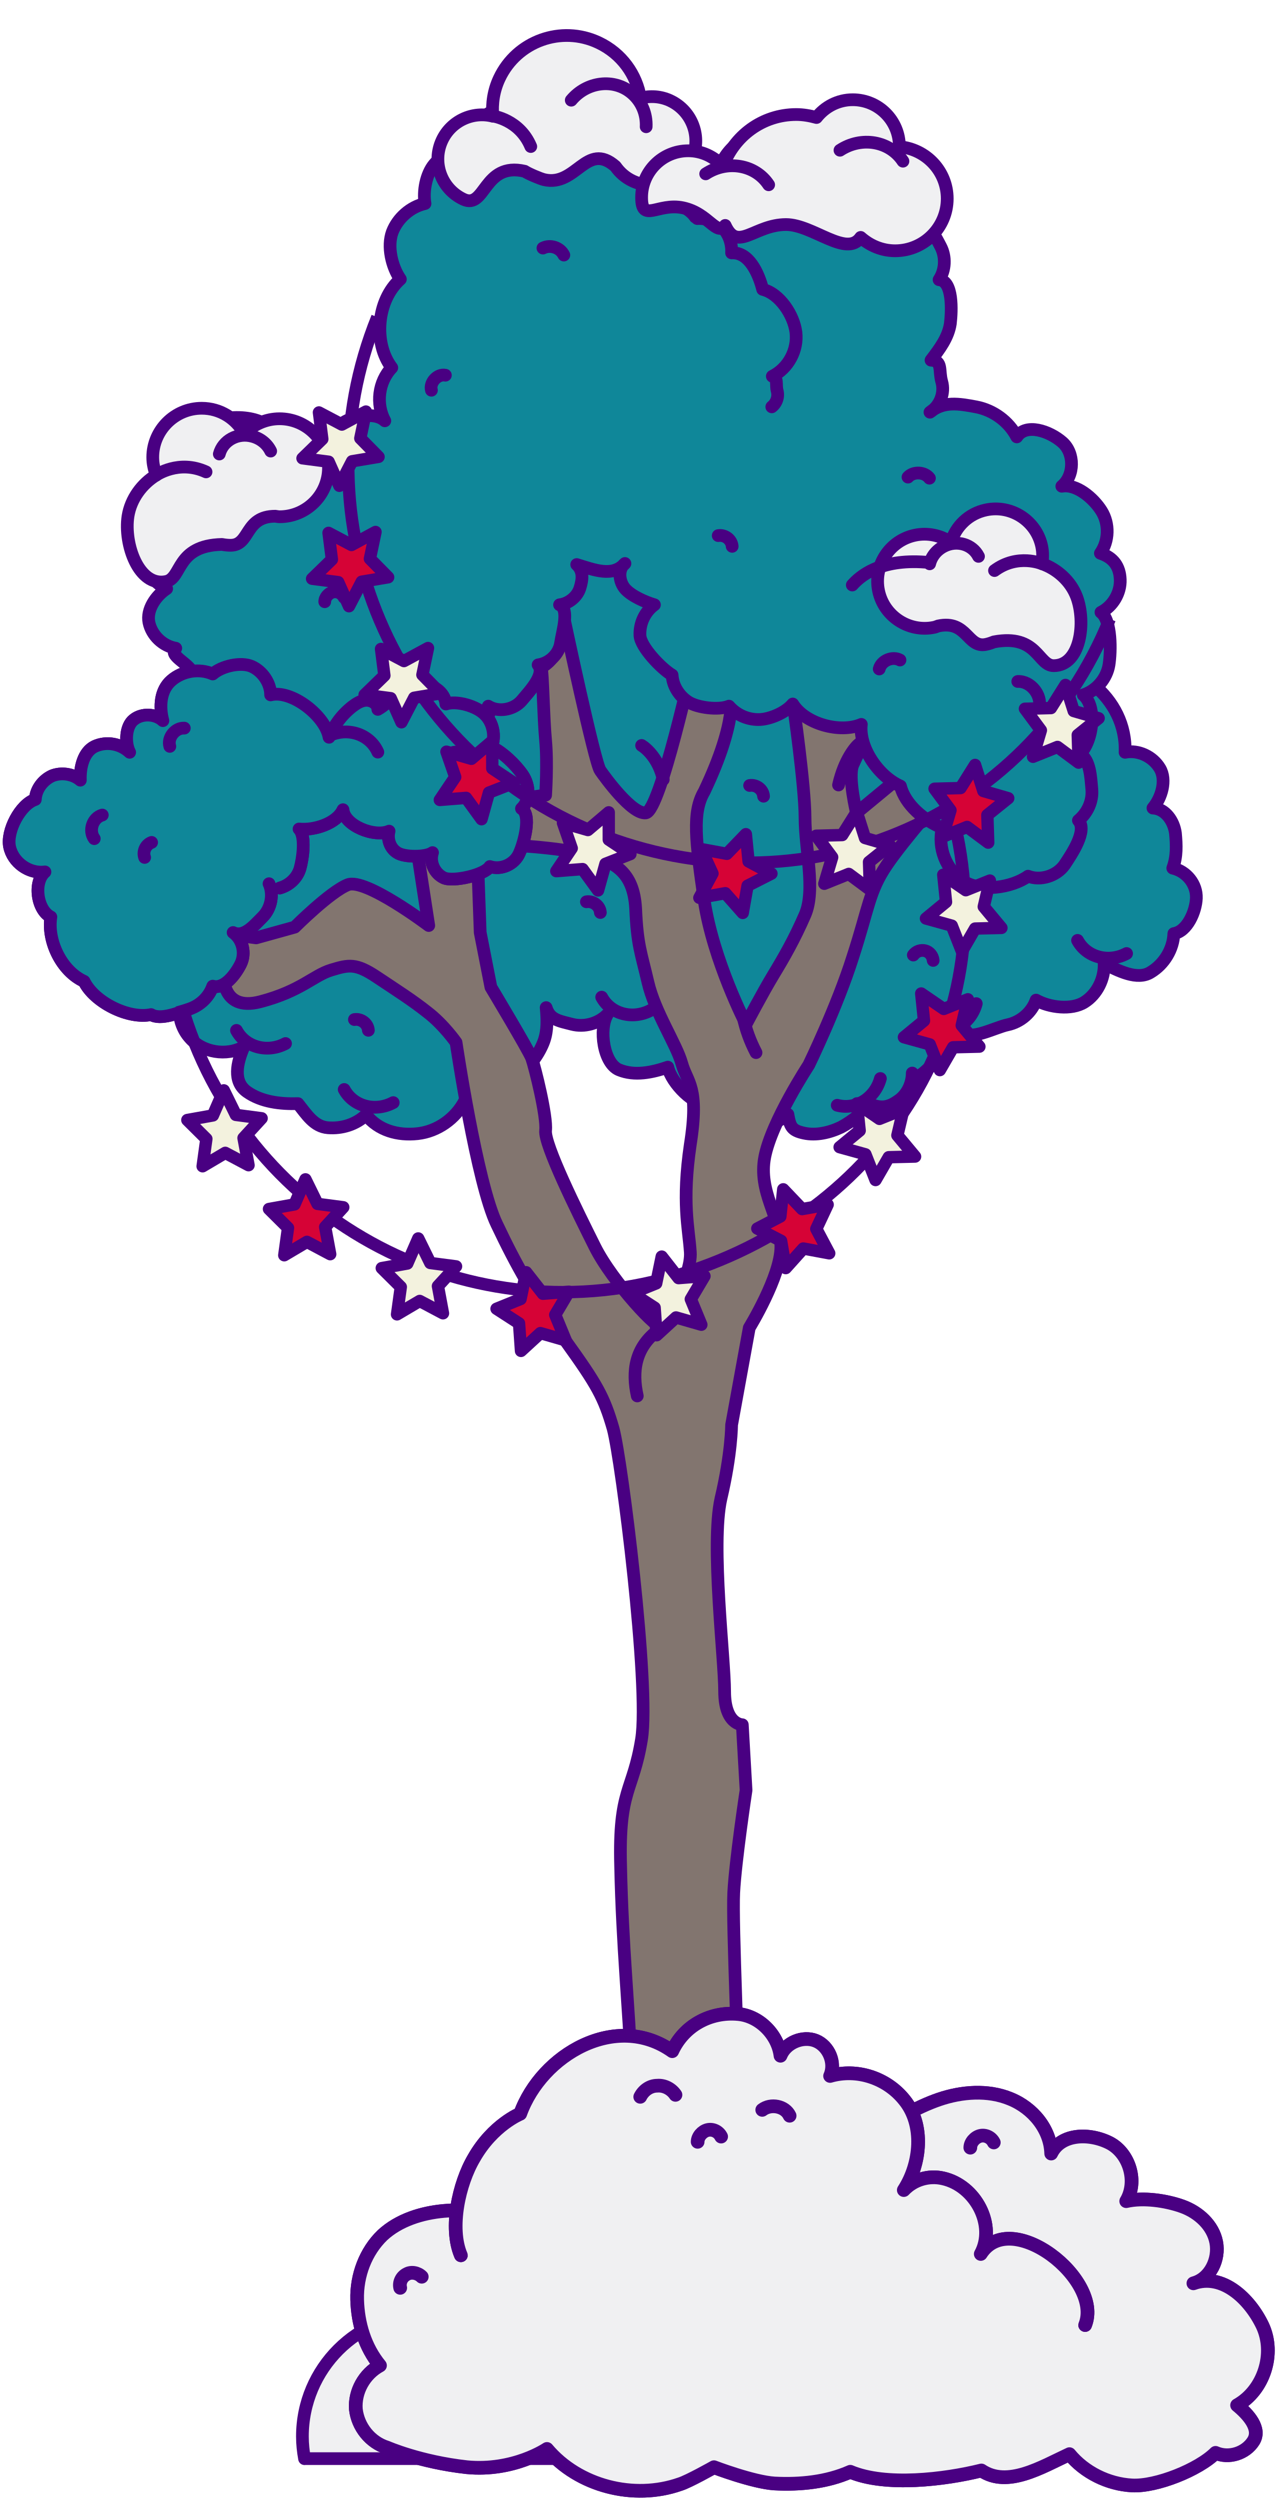 <?xml version="1.0" encoding="UTF-8"?> <svg xmlns="http://www.w3.org/2000/svg" width="140" height="274" viewBox="0 0 140 274" fill="none"> <path d="M20.562 107.674C19.269 109.438 19.328 112.084 20.797 113.73C22.207 115.376 24.852 115.787 26.732 114.729C25.968 116.493 25.498 118.55 27.085 119.668C28.671 120.785 30.728 121.02 32.667 120.961C33.608 122.137 34.43 123.489 35.958 123.606C37.486 123.724 39.014 123.254 40.131 122.196C41.482 123.9 43.598 124.488 45.772 124.253C47.947 124.018 49.944 122.607 50.944 120.667C52.119 122.078 52.589 122.666 54.293 121.902C55.939 121.137 56.996 119.197 56.703 117.375C57.937 117.433 59.23 115.258 59.641 114.082C60.052 112.907 59.993 111.672 59.876 110.438C60.287 111.79 61.345 111.907 62.697 112.26C64.048 112.613 65.576 112.201 66.575 111.202C65.635 112.789 66.164 116.552 67.868 117.257C69.572 117.963 71.512 117.551 73.216 116.963C73.627 118.727 76.095 121.255 77.858 121.137C78.563 122.431 80.914 123.077 82.325 123.313C83.735 123.548 85.322 123.077 86.379 122.137C86.614 123.489 86.791 123.9 88.142 124.194C89.494 124.488 90.963 124.136 92.197 123.548C93.431 122.901 94.489 121.96 95.547 121.078C96.663 121.49 97.427 121.372 98.426 120.667C99.425 120.02 100.013 118.786 100.013 117.61C100.601 118.786 101.893 116.728 103.01 116.081C104.127 115.435 104.773 114.259 105.361 113.083C106.36 114.141 109.063 112.613 110.473 112.319C111.884 112.025 113.118 110.967 113.588 109.614C115.057 110.438 117.466 110.731 118.877 109.85C120.287 108.968 121.11 107.263 121.051 105.617C122.579 106.381 124.695 107.498 126.164 106.557C127.633 105.676 128.632 104.029 128.691 102.324C130.16 102.089 131.1 99.914 131.159 98.444C131.218 96.916 130.101 95.505 128.573 95.152C129.043 93.859 128.984 92.624 128.867 91.331C128.691 89.979 127.75 88.626 126.399 88.568C127.339 87.451 127.927 85.511 127.163 84.217C126.399 82.924 124.812 82.16 123.343 82.454C123.461 79.514 122.109 76.868 119.817 74.987C117.525 73.047 114.352 72.283 111.472 72.93C111.002 70.049 107.946 65.934 105.537 64.229C103.128 62.583 100.013 61.936 97.133 62.583C95.841 59.878 92.491 57.644 89.847 56.174C87.202 54.705 83.676 54.587 81.325 56.468C77.271 54.705 71.747 53.94 67.339 53.294C66.281 53.117 65.224 53 64.107 53.176C63.049 53.352 61.992 53.882 61.404 54.822C54.881 53.999 47.476 58.408 44.303 64.111C43.774 65.052 43.304 66.11 43.363 67.168C43.363 68.226 44.009 69.402 45.008 69.755C42.599 68.755 38.191 68.638 35.841 69.814C33.49 70.99 31.668 73.224 30.963 75.751C29.024 75.751 25.439 77.809 24.146 79.279C22.854 80.69 22.148 82.689 22.266 84.629C20.738 84.688 20.562 87.392 20.209 88.862C19.856 90.331 20.62 91.977 21.972 92.683C20.679 93.094 19.856 94.094 19.856 95.446C19.856 96.798 20.855 98.092 22.148 98.444C20.973 98.856 19.621 100.384 19.151 101.56C18.74 102.736 18.857 104.029 19.445 105.088C20.15 105.676 20.15 106.851 20.562 107.674Z" fill="#0F8799" stroke="#490082" stroke-width="1.393" stroke-linecap="round" stroke-linejoin="round"></path> <path d="M43.11 120.85C41.139 121.903 38.736 121.27 37.735 119.41" stroke="#490082" stroke-width="1.393" stroke-linecap="round" stroke-linejoin="round"></path> <path d="M31.302 114.374C29.33 115.428 26.927 114.795 25.927 112.934" stroke="#490082" stroke-width="1.393" stroke-linecap="round" stroke-linejoin="round"></path> <path d="M71.339 110.73C69.368 111.783 66.965 111.15 65.964 109.29" stroke="#490082" stroke-width="1.393" stroke-linecap="round" stroke-linejoin="round"></path> <path d="M123.509 104.509C121.538 105.562 119.135 104.929 118.134 103.069" stroke="#490082" stroke-width="1.393" stroke-linecap="round" stroke-linejoin="round"></path> <path d="M107.032 110.001C106.448 112.159 104.341 113.478 102.301 112.934" stroke="#490082" stroke-width="1.393" stroke-linecap="round" stroke-linejoin="round"></path> <path d="M96.52 118.208C95.936 120.367 93.829 121.685 91.788 121.141" stroke="#490082" stroke-width="1.393" stroke-linecap="round" stroke-linejoin="round"></path> <path d="M24.496 106.496C24.496 106.496 24.084 110.964 28.551 109.789C33.017 108.613 34.368 106.908 36.308 106.32C38.247 105.732 39.011 105.556 41.303 107.084C43.595 108.613 45.181 109.612 46.886 110.964C48.648 112.317 50 114.257 50 114.257C50 114.257 52.292 129.718 54.466 134.186C56.582 138.655 58.521 142.123 61.988 146.944C65.456 151.765 66.219 153.117 67.219 156.585C68.159 160.054 71.273 184.805 70.333 190.625C69.393 196.445 67.806 196.033 68.041 204.558C68.218 213.082 68.981 220.608 69.216 226.604C69.393 232.601 69.804 235.481 69.04 238.774C68.276 242.066 67.512 250.355 67.512 252.883C67.512 255.411 67.101 261.761 67.101 261.761C67.101 261.761 69.04 263.465 73.271 263.348C78.795 263.23 82.321 262.642 82.321 262.642C82.321 262.642 81.616 253.412 81.792 246.475C81.969 239.538 81.028 239.538 81.028 232.954C81.028 226.369 80.264 210.907 80.441 207.439C80.617 203.97 81.792 196.21 81.792 196.21L81.381 189.037C81.381 189.037 79.442 189.037 79.442 185.392C79.442 181.748 77.914 169.343 79.03 164.287C80.206 159.29 80.206 156.174 80.206 156.174L82.145 145.533C82.145 145.533 85.612 139.889 85.612 136.656C85.612 133.422 83.085 130.659 83.849 126.779C84.613 122.899 88.668 116.726 88.668 116.726C88.668 116.726 91.783 110.318 93.487 104.909C95.25 99.5 95.25 97.737 97.189 94.856C99.128 91.975 103.771 86.743 103.771 86.743L101.655 82.686L93.898 89.095C93.898 89.095 92.958 85.214 93.487 83.862C94.074 82.51 96.778 77.278 96.19 77.454C95.602 77.631 86.964 77.16 86.964 77.16C86.964 77.16 88.257 86.155 88.257 89.624C88.257 93.092 89.432 97.56 88.257 100.265C87.081 102.969 85.965 104.909 84.789 106.849C83.614 108.789 81.792 112.258 81.792 112.258C81.792 112.258 78.208 105.321 77.209 98.736C76.268 92.152 75.857 89.036 77.209 86.743C80.97 78.849 80.088 75.926 80.088 75.926L76.033 73.809V72.255C76.033 72.255 72.39 88.859 70.803 89.095C69.275 89.271 66.337 85.214 65.808 84.45C65.22 83.686 61.894 68.052 61.894 68.052C61.894 68.052 61.894 71.741 59.336 73.157C59.512 73.745 59.579 78.63 59.814 81.158C60.049 83.686 59.814 87.154 59.814 87.154L53.996 87.919L54.407 92.563C54.407 92.563 60.402 92.74 63.869 93.563C67.336 94.327 69.452 95.503 69.687 99.559C69.863 103.616 70.274 104.38 71.038 107.672C71.802 110.964 74.153 114.433 74.74 116.549C75.328 118.666 76.68 119.077 75.681 125.427C74.74 131.835 75.504 134.539 75.681 137.244C75.857 139.948 72.801 144.592 72.566 145.357C72.39 146.121 67.16 140.536 65.22 136.656C63.281 132.775 59.638 125.427 59.814 123.898C59.99 122.37 58.639 116.961 58.286 115.962C57.875 114.962 53.82 108.201 53.82 108.201L52.645 102.205L52.233 90.799L45.064 88.859L47.003 101.44C47.003 101.44 40.069 96.208 38.129 96.972C36.19 97.737 32.312 101.617 32.312 101.617L28.081 102.793L23.614 102.205L24.496 106.496Z" fill="#82756F" stroke="#490082" stroke-width="1.393" stroke-linecap="round" stroke-linejoin="round"></path> <path d="M94.202 81.517C93.842 81.785 92.575 83.201 91.93 86.037" stroke="#490082" stroke-width="1.393" stroke-linecap="round" stroke-linejoin="round"></path> <path d="M70.341 81.704C70.834 82.003 72.21 83.146 72.714 85.441" stroke="#490082" stroke-width="1.393" stroke-linecap="round" stroke-linejoin="round"></path> <path d="M30.669 97.328C31.727 97.034 32.608 96.211 32.902 95.153C33.196 94.094 33.548 91.625 32.784 90.861C34.43 91.037 36.898 90.273 37.603 88.745C37.78 90.508 41.071 91.802 42.657 91.096C42.422 91.978 42.775 92.978 43.539 93.448C44.303 93.977 46.712 93.977 47.417 93.448C47.065 94.506 47.652 95.741 48.651 96.211C49.65 96.681 53.118 95.917 53.705 94.976C54.939 95.388 56.408 94.741 56.937 93.507C57.466 92.331 58.289 89.274 57.172 88.627C58.172 87.686 58.054 86.04 57.29 84.923C56.526 83.806 55.116 82.454 53.882 81.866C54.352 80.69 54.058 79.221 53.176 78.339C52.295 77.398 50.062 76.751 48.886 77.163C48.769 75.811 47.358 74.929 46.007 74.929C44.655 74.929 42.598 77.104 41.423 77.751C41.423 77.163 40.777 76.751 40.189 76.751C39.601 76.751 39.072 77.104 38.602 77.457C37.427 78.398 36.663 79.456 36.075 80.808C35.664 78.456 31.962 75.576 29.67 76.163C29.67 74.87 28.788 73.577 27.613 73.048C26.438 72.519 24.322 72.989 23.323 73.871C21.854 73.224 20.032 73.518 18.798 74.576C17.564 75.635 17.446 77.457 17.858 78.986C17.035 78.221 15.566 78.162 14.684 78.868C13.744 79.573 13.685 81.455 14.214 82.454C13.215 81.513 11.687 81.219 10.395 81.807C9.16 82.395 8.749 84.1 8.808 85.511C7.985 84.806 6.692 84.629 5.693 85.041C4.694 85.511 3.93 86.511 3.871 87.628C2.226 88.157 0.698 91.096 1.051 92.801C1.403 94.506 3.166 95.799 4.929 95.564C3.636 96.681 4.048 99.738 5.576 100.503C5.164 103.148 6.751 106.44 9.219 107.557C10.336 109.85 14.097 111.731 16.565 111.202C17.623 111.849 19.68 110.967 20.855 110.556C21.971 110.144 22.912 109.262 23.323 108.086C24.557 108.439 25.791 106.852 26.379 105.676C26.967 104.5 26.614 102.972 25.556 102.208C26.732 102.795 27.848 101.443 28.788 100.503C29.729 99.562 30.022 98.033 29.494 96.858" stroke="#490082" stroke-width="1.393" stroke-linecap="round" stroke-linejoin="round"></path> <path d="M72.275 145.71C69.572 147.65 69.278 150.354 69.866 153" stroke="#490082" stroke-width="1.393" stroke-linecap="round" stroke-linejoin="round"></path> <path d="M81.474 111.488C81.768 112.841 82.238 114.136 82.885 115.371" stroke="#490082" stroke-width="1.393" stroke-linecap="round" stroke-linejoin="round"></path> <path d="M52.822 23.196C53.469 22.489 54.703 22.312 55.526 22.783" stroke="#490082" stroke-width="1.393" stroke-linecap="round" stroke-linejoin="round"></path> <path d="M36.017 55.235C36.781 54.587 38.073 54.881 38.544 55.765" stroke="#490082" stroke-width="1.393" stroke-linecap="round" stroke-linejoin="round"></path> <path d="M28.201 53.882C27.848 53.352 27.202 52.998 26.555 53.057C25.909 53.116 25.321 53.469 25.027 54.058" stroke="#490082" stroke-width="1.393" stroke-linecap="round" stroke-linejoin="round"></path> <path d="M86.674 26.486C86.968 26.191 87.439 26.073 87.791 26.25C88.144 26.427 88.438 26.839 88.438 27.251" stroke="#490082" stroke-width="1.393" stroke-linecap="round" stroke-linejoin="round"></path> <path d="M100.13 104.676C100.424 104.264 100.953 104.087 101.423 104.205C101.893 104.323 102.246 104.735 102.305 105.265" stroke="#490082" stroke-width="1.393" stroke-linecap="round" stroke-linejoin="round"></path> <path d="M52.002 79.984C51.649 81.336 50.415 82.395 49.063 82.571C47.712 82.747 46.713 84.041 46.008 82.806C44.832 83.453 43.363 83.57 42.07 83.159C40.777 82.747 39.484 82.453 38.956 81.219C37.78 82.218 36.017 82.454 34.607 81.924C33.197 81.395 32.433 80.513 32.139 78.985C30.728 79.749 28.965 79.808 27.496 79.161C26.027 78.514 24.323 76.868 23.912 75.281C22.795 75.399 21.561 74.693 21.091 73.694C20.621 72.636 18.446 71.871 19.269 71.048C17.859 70.813 16.625 69.637 16.331 68.226C16.037 66.815 17.095 65.287 18.27 64.523C16.86 63.935 15.919 62.465 15.978 60.936C16.096 59.408 16.566 56.997 18.035 56.645C17.271 55.645 17.095 54.293 17.506 53.117C17.918 51.941 19.034 50.648 20.209 50.413C19.916 49.414 20.68 48.179 21.385 47.356C23.03 45.533 27.614 45.181 29.436 46.768C31.316 46.298 34.901 47.297 36.076 48.826C36.194 47.591 37.075 46.474 38.25 46.004C39.426 45.533 41.248 45.239 42.188 46.121C41.189 44.299 41.483 41.83 42.952 40.301C40.895 37.597 41.306 32.894 43.892 30.601C42.952 29.249 42.423 27.015 43.01 25.427C43.598 23.899 45.008 22.664 46.595 22.311C46.36 20.959 46.713 19.078 47.594 18.02C48.476 16.962 49.827 16.315 51.238 16.256C51.649 14.257 52.883 12.258 54.881 11.906C56.879 11.553 59.053 12.493 60.111 14.198C60.816 13.316 61.816 13.258 62.932 13.552C64.049 13.846 64.93 14.904 65.048 16.021C66.399 15.727 68.574 16.844 69.573 17.843C70.572 18.784 70.983 20.312 70.689 21.665C72.217 21.312 75.39 22.488 76.213 23.781C75.567 22.782 75.802 20.43 76.389 19.372C76.977 18.314 78.094 17.608 79.269 17.549C80.503 15.257 83.618 13.728 86.203 14.14C87.555 13.023 90.493 12.787 92.197 13.199C93.902 13.611 95.43 14.786 96.194 16.374C98.074 15.786 100.013 17.373 101.13 19.019C102.188 20.724 101.953 23.076 100.66 24.545C101.953 24.604 102.54 25.898 103.128 27.015C103.715 28.132 103.657 29.601 102.952 30.66C104.479 30.777 104.362 34.011 104.186 35.48C103.951 37.009 103.01 38.243 102.07 39.478C103.363 39.537 102.893 40.595 103.245 41.83C103.598 43.064 103.069 44.475 101.953 45.181C103.422 43.946 105.126 44.24 107.006 44.593C108.887 44.946 110.591 46.18 111.473 47.885C112.472 46.356 115.057 47.238 116.468 48.473C117.819 49.649 117.819 52.118 116.409 53.294C117.996 53 119.876 54.587 120.758 55.998C121.639 57.409 121.58 59.29 120.64 60.642C122.05 61.113 122.756 62.053 122.814 63.523C122.873 64.993 121.992 66.463 120.699 67.109C121.874 67.991 121.815 71.401 121.58 72.871C121.345 74.341 120.229 75.693 118.76 76.163C120.287 77.456 119.817 81.219 118.407 82.63C119.523 83.276 119.582 85.217 119.7 86.51C119.817 87.803 119.23 89.097 118.231 89.92C119.23 91.037 117.525 93.565 116.703 94.799C115.821 96.034 114.058 96.563 112.707 96.034C110.885 97.327 107.477 97.798 105.596 96.563C103.715 95.329 102.775 92.918 103.304 90.743C101.306 89.92 99.249 88.215 98.72 86.157C96.311 85.099 94.137 81.924 94.43 79.396C92.08 80.396 88.26 79.338 86.909 77.162C86.144 78.103 84.382 78.867 83.147 78.867C81.913 78.867 80.738 78.338 79.915 77.397C78.799 77.868 76.448 77.574 75.449 76.927C74.45 76.281 73.745 75.163 73.686 73.988C72.57 73.341 70.219 70.931 70.16 69.637C70.102 68.344 70.689 67.05 71.747 66.286C70.748 65.992 69.279 65.346 68.574 64.581C67.868 63.817 67.692 62.406 68.515 61.759C67.163 63.288 65.165 62.465 63.226 61.877C63.99 62.583 63.872 63.523 63.578 64.464C63.285 65.404 62.344 66.169 61.345 66.286C62.462 66.757 61.639 69.226 61.463 70.46C61.287 71.695 60.229 72.694 58.995 72.871C59.818 73.929 58.054 75.751 57.173 76.81C56.291 77.809 54.646 78.103 53.529 77.397C54.058 78.397 52.883 79.279 52.002 79.984Z" fill="#0F8799" stroke="#490082" stroke-width="1.393" stroke-linecap="round" stroke-linejoin="round"></path> <path d="M30.669 97.328C31.727 97.034 32.608 96.211 32.902 95.153C33.196 94.094 33.548 91.625 32.784 90.861C34.43 91.037 36.898 90.273 37.603 88.745C37.78 90.508 41.071 91.802 42.657 91.096C42.422 91.978 42.775 92.978 43.539 93.448C44.303 93.977 46.712 93.977 47.417 93.448C47.065 94.506 47.652 95.741 48.651 96.211C49.65 96.681 53.118 95.917 53.705 94.976C54.939 95.388 56.408 94.741 56.937 93.507C57.466 92.331 58.289 89.274 57.172 88.627C58.172 87.686 58.054 86.04 57.29 84.923C56.526 83.806 55.116 82.454 53.882 81.866C54.352 80.69 54.058 79.221 53.176 78.339C52.295 77.398 50.062 76.751 48.886 77.163C48.769 75.811 47.358 74.929 46.007 74.929C44.655 74.929 42.598 77.104 41.423 77.751C41.423 77.163 40.777 76.751 40.189 76.751C39.601 76.751 39.072 77.104 38.602 77.457C37.427 78.398 36.663 79.456 36.075 80.808C35.664 78.456 31.962 75.576 29.67 76.163C29.67 74.87 28.788 73.577 27.613 73.048C26.438 72.519 24.322 72.989 23.323 73.871C21.854 73.224 20.032 73.518 18.798 74.576C17.564 75.635 17.446 77.457 17.858 78.986C17.035 78.221 15.566 78.162 14.684 78.868C13.744 79.573 13.685 81.455 14.214 82.454C13.215 81.513 11.687 81.219 10.395 81.807C9.16 82.395 8.749 84.1 8.808 85.511C7.985 84.806 6.692 84.629 5.693 85.041C4.694 85.511 3.93 86.511 3.871 87.628C2.226 88.157 0.698 91.096 1.051 92.801C1.403 94.506 3.166 95.799 4.929 95.564C3.636 96.681 4.048 99.738 5.576 100.503C5.164 103.148 6.751 106.44 9.219 107.557C10.336 109.85 14.097 111.731 16.565 111.202C17.623 111.849 19.68 110.967 20.855 110.556C21.971 110.144 22.912 109.262 23.323 108.086C24.557 108.439 25.791 106.852 26.379 105.676C26.967 104.5 26.614 102.972 25.556 102.208C26.732 102.795 27.848 101.443 28.788 100.503C29.729 99.562 30.022 98.033 29.494 96.858" fill="#0F8799"></path> <path d="M30.669 97.328C31.727 97.034 32.608 96.211 32.902 95.153C33.196 94.094 33.548 91.625 32.784 90.861C34.43 91.037 36.898 90.273 37.603 88.745C37.78 90.508 41.071 91.802 42.657 91.096C42.422 91.978 42.775 92.978 43.539 93.448C44.303 93.977 46.712 93.977 47.417 93.448C47.065 94.506 47.652 95.741 48.651 96.211C49.65 96.681 53.118 95.917 53.705 94.976C54.939 95.388 56.408 94.741 56.937 93.507C57.466 92.331 58.289 89.274 57.172 88.627C58.172 87.686 58.054 86.04 57.29 84.923C56.526 83.806 55.116 82.454 53.882 81.866C54.352 80.69 54.058 79.221 53.176 78.339C52.295 77.398 50.062 76.751 48.886 77.163C48.769 75.811 47.358 74.929 46.007 74.929C44.655 74.929 42.598 77.104 41.423 77.751C41.423 77.163 40.777 76.751 40.189 76.751C39.601 76.751 39.072 77.104 38.602 77.457C37.427 78.398 36.663 79.456 36.075 80.808C35.664 78.456 31.962 75.576 29.67 76.163C29.67 74.87 28.788 73.577 27.613 73.048C26.438 72.519 24.322 72.989 23.323 73.871C21.854 73.224 20.032 73.518 18.798 74.576C17.564 75.635 17.446 77.457 17.858 78.986C17.035 78.221 15.566 78.162 14.684 78.868C13.744 79.573 13.685 81.455 14.214 82.454C13.215 81.513 11.687 81.219 10.395 81.807C9.16 82.395 8.749 84.1 8.808 85.511C7.985 84.806 6.692 84.629 5.693 85.041C4.694 85.511 3.93 86.511 3.871 87.628C2.226 88.157 0.698 91.096 1.051 92.801C1.403 94.506 3.166 95.799 4.929 95.564C3.636 96.681 4.048 99.738 5.576 100.503C5.164 103.148 6.751 106.44 9.219 107.557C10.336 109.85 14.097 111.731 16.565 111.202C17.623 111.849 19.68 110.967 20.855 110.556C21.971 110.144 22.912 109.262 23.323 108.086C24.557 108.439 25.791 106.852 26.379 105.676C26.967 104.5 26.614 102.972 25.556 102.208C26.732 102.795 27.848 101.443 28.788 100.503C29.729 99.562 30.022 98.033 29.494 96.858" stroke="#490082" stroke-width="1.393" stroke-linecap="round" stroke-linejoin="round"></path> <path d="M49.755 82.45C50.461 82.332 51.225 82.862 51.284 83.628" stroke="#490082" stroke-width="1.393" stroke-linecap="round" stroke-linejoin="round"></path> <path d="M64.29 98.838C64.996 98.72 65.76 99.25 65.819 100.015" stroke="#490082" stroke-width="1.393" stroke-linecap="round" stroke-linejoin="round"></path> <path d="M38.857 111.746C39.563 111.628 40.327 112.158 40.386 112.924" stroke="#490082" stroke-width="1.393" stroke-linecap="round" stroke-linejoin="round"></path> <path d="M82.182 86.091C82.888 85.973 83.652 86.503 83.71 87.268" stroke="#490082" stroke-width="1.393" stroke-linecap="round" stroke-linejoin="round"></path> <path d="M36.175 80.59C38.22 79.689 40.568 80.504 41.424 82.435" stroke="#490082" stroke-width="1.393" stroke-linecap="round" stroke-linejoin="round"></path> <path d="M76.445 23.956C77.444 23.897 78.443 24.25 79.207 24.955C79.912 25.66 80.265 26.719 80.206 27.718C82.086 27.601 83.144 29.893 83.614 31.716C85.495 32.186 87.023 34.538 87.258 36.419C87.493 38.359 86.435 40.358 84.672 41.24C85.319 41.357 85.025 42.18 85.201 42.827C85.377 43.474 85.142 44.179 84.613 44.591" stroke="#490082" stroke-width="1.393" stroke-linecap="round" stroke-linejoin="round"></path> <path d="M59.523 27.19C60.346 26.778 61.404 27.131 61.815 27.956" stroke="#490082" stroke-width="1.393" stroke-linecap="round" stroke-linejoin="round"></path> <path d="M48.827 41.124C47.945 40.947 47.064 41.948 47.299 42.772" stroke="#490082" stroke-width="1.393" stroke-linecap="round" stroke-linejoin="round"></path> <path d="M35.603 65.952C35.603 65.481 36.014 65.01 36.484 64.892C36.955 64.775 37.483 65.01 37.719 65.481" stroke="#490082" stroke-width="1.393" stroke-linecap="round" stroke-linejoin="round"></path> <path d="M18.619 81.806C18.325 80.864 19.207 79.746 20.206 79.805" stroke="#490082" stroke-width="1.393" stroke-linecap="round" stroke-linejoin="round"></path> <path d="M10.334 91.92C9.688 91.037 10.158 89.625 11.216 89.331" stroke="#490082" stroke-width="1.393" stroke-linecap="round" stroke-linejoin="round"></path> <path d="M15.857 93.978C15.622 93.33 15.975 92.565 16.622 92.33" stroke="#490082" stroke-width="1.393" stroke-linecap="round" stroke-linejoin="round"></path> <path d="M111.581 74.69C112.991 74.631 114.226 76.161 113.932 77.514" stroke="#490082" stroke-width="1.393" stroke-linecap="round" stroke-linejoin="round"></path> <path d="M96.391 73.322C96.624 72.397 97.849 71.892 98.667 72.342" stroke="#490082" stroke-width="1.393" stroke-linecap="round" stroke-linejoin="round"></path> <path d="M99.545 52.294C100.133 51.648 101.367 51.706 101.896 52.411" stroke="#490082" stroke-width="1.393" stroke-linecap="round" stroke-linejoin="round"></path> <path d="M78.74 58.704C79.446 58.586 80.21 59.116 80.269 59.882" stroke="#490082" stroke-width="1.393" stroke-linecap="round" stroke-linejoin="round"></path> <path d="M33.388 269.481C33.243 268.691 33.154 267.877 33.154 267.043C33.154 259.616 39.171 253.598 46.595 253.598C48.836 253.598 50.951 254.154 52.814 255.126C55.901 249.139 62.139 245.047 69.336 245.047C78.44 245.047 86.009 251.602 87.6 260.248C87.707 260.242 87.808 260.229 87.916 260.229C92.954 260.229 97.039 264.321 97.039 269.361C97.039 269.399 97.032 269.437 97.032 269.475H33.388V269.481Z" fill="#F0F0F2" stroke="#490082" stroke-width="1.393" stroke-linecap="round" stroke-linejoin="round"></path> <path d="M88.888 263.225C88.888 260.817 86.937 258.864 84.531 258.864L88.888 263.225Z" fill="#F0F0F2"></path> <path d="M88.888 263.225C88.888 260.817 86.937 258.864 84.531 258.864" stroke="#490082" stroke-width="1.393" stroke-linecap="round" stroke-linejoin="round"></path> <path d="M60.126 256.977C57.619 254.241 53.37 254.058 50.637 256.567L60.126 256.977Z" fill="#F0F0F2"></path> <path d="M60.126 256.977C57.619 254.241 53.37 254.058 50.637 256.567" stroke="#490082" stroke-width="1.393" stroke-linecap="round" stroke-linejoin="round"></path> <path d="M30.648 45.897C29.141 45.897 27.766 46.537 26.786 47.536C25.882 45.878 24.149 44.747 22.114 44.747C19.157 44.747 16.746 47.159 16.746 50.117C16.746 50.815 16.897 51.455 17.123 52.077C15.578 53.019 14.335 54.659 14.033 56.581C13.562 59.671 15.22 64.344 18.196 63.741C20.005 63.383 19.251 59.784 24.337 59.671C24.639 59.727 24.959 59.765 25.279 59.765C27.464 59.765 26.786 56.581 30.177 56.581C30.346 56.599 30.497 56.637 30.648 56.637C33.605 56.637 36.016 54.225 36.016 51.267C36.016 48.308 33.605 45.897 30.648 45.897Z" fill="#F0F0F2" stroke="#490082" stroke-width="1.393" stroke-linecap="round" stroke-linejoin="round"></path> <path d="M17.126 52.078C17.126 52.078 19.594 50.342 22.589 51.72L17.126 52.078Z" fill="#F0F0F2"></path> <path d="M17.126 52.078C17.126 52.078 19.594 50.342 22.589 51.72" stroke="#490082" stroke-width="1.393" stroke-linecap="round" stroke-linejoin="round"></path> <path d="M24.044 49.761C24.439 48.272 26.059 47.386 27.66 47.819C28.583 48.064 29.299 48.668 29.676 49.441" fill="#F0F0F2"></path> <path d="M24.044 49.761C24.439 48.272 26.059 47.386 27.66 47.819C28.583 48.064 29.299 48.668 29.676 49.441" stroke="#490082" stroke-width="1.393" stroke-linecap="round" stroke-linejoin="round"></path> <path d="M100.304 58.661C101.72 58.362 103.139 58.691 104.258 59.435C104.779 57.698 106.183 56.292 108.095 55.889C110.874 55.302 113.618 57.09 114.204 59.87C114.342 60.526 114.327 61.158 114.238 61.787C115.876 62.366 117.369 63.66 118.033 65.406C119.088 68.217 118.457 72.937 115.54 72.96C113.77 72.982 113.765 69.451 108.963 70.353C108.691 70.466 108.398 70.565 108.097 70.628C106.044 71.062 106.05 67.935 102.864 68.607C102.708 68.658 102.574 68.724 102.432 68.754C99.653 69.34 96.909 67.552 96.323 64.772C95.737 61.992 97.525 59.247 100.304 58.661Z" fill="#F0F0F2" stroke="#490082" stroke-width="1.393" stroke-linecap="round" stroke-linejoin="round"></path> <path d="M93.439 64.12C94.263 63.192 96.425 61.235 101.448 61.615" stroke="#490082" stroke-width="1.393" stroke-linecap="round" stroke-linejoin="round"></path> <path d="M114.235 61.788C114.235 61.788 111.572 60.646 109.03 62.535L114.235 61.788Z" fill="#F0F0F2"></path> <path d="M114.235 61.788C114.235 61.788 111.572 60.646 109.03 62.535" stroke="#490082" stroke-width="1.393" stroke-linecap="round" stroke-linejoin="round"></path> <path d="M107.275 60.981C106.608 59.66 104.91 59.148 103.492 59.873C102.673 60.287 102.12 60.996 101.919 61.797" fill="#F0F0F2"></path> <path d="M107.275 60.981C106.608 59.66 104.91 59.148 103.492 59.873C102.673 60.287 102.12 60.996 101.919 61.797" stroke="#490082" stroke-width="1.393" stroke-linecap="round" stroke-linejoin="round"></path> <path d="M73.484 11.037C72.421 10.536 71.269 10.481 70.208 10.753C69.793 8.182 68.161 5.87 65.618 4.672C61.531 2.747 56.667 4.498 54.743 8.587C54.11 9.934 53.906 11.361 54.029 12.739C51.838 12.174 49.472 13.233 48.471 15.361C47.33 17.788 48.36 20.69 50.803 21.84C53.245 22.991 52.988 17.712 57.524 18.771C57.892 19.026 59.211 19.586 59.649 19.691C63.177 20.52 64.289 15.438 67.477 18.24C67.937 18.903 68.566 19.463 69.347 19.831C71.773 20.974 74.674 19.943 75.823 17.5C76.965 15.072 75.911 12.18 73.484 11.037Z" fill="#F0F0F2" stroke="#490082" stroke-width="1.393" stroke-linecap="round" stroke-linejoin="round"></path> <path d="M54.035 12.721C54.035 12.721 56.946 13.095 58.191 16.06L54.035 12.721Z" fill="#F0F0F2"></path> <path d="M54.035 12.721C54.035 12.721 56.946 13.095 58.191 16.06" stroke="#490082" stroke-width="1.393" stroke-linecap="round" stroke-linejoin="round"></path> <path d="M62.628 10.982C64.347 8.926 67.313 8.575 69.25 10.198C70.356 11.126 70.907 12.502 70.841 13.893" fill="#F0F0F2"></path> <path d="M62.628 10.982C64.347 8.926 67.313 8.575 69.25 10.198C70.356 11.126 70.907 12.502 70.841 13.893" stroke="#490082" stroke-width="1.393" stroke-linecap="round" stroke-linejoin="round"></path> <path d="M98.6 16.082C98.6 16.063 98.6 16.044 98.6 16.044C98.6 13.227 96.324 10.931 93.488 10.931C91.868 10.931 90.441 11.703 89.515 12.88C88.801 12.687 88.068 12.552 87.296 12.552C83.574 12.552 80.449 14.925 79.253 18.244C78.327 17.202 76.977 16.526 75.453 16.526C72.637 16.526 70.341 18.803 70.341 21.64C70.341 24.476 72.116 22.199 74.874 22.778C77.691 23.376 78.558 25.942 79.504 24.707C80.854 27.679 82.706 24.611 86.178 24.611C89.11 24.611 92.813 28.258 94.356 26.02C95.359 26.907 96.671 27.486 98.137 27.486C101.3 27.486 103.847 24.92 103.847 21.775C103.847 18.765 101.532 16.333 98.6 16.082Z" fill="#F0F0F2" stroke="#490082" stroke-width="1.393" stroke-linecap="round" stroke-linejoin="round"></path> <path d="M92.087 16.468C94.44 14.924 97.526 15.445 98.992 17.666L92.087 16.468Z" fill="#F0F0F2"></path> <path d="M92.087 16.468C94.44 14.924 97.526 15.445 98.992 17.666" stroke="#490082" stroke-width="1.393" stroke-linecap="round" stroke-linejoin="round"></path> <path d="M77.365 19.055C79.718 17.511 82.804 18.032 84.27 20.252L77.365 19.055Z" fill="#F0F0F2"></path> <path d="M77.365 19.055C79.718 17.511 82.804 18.032 84.27 20.252" stroke="#490082" stroke-width="1.393" stroke-linecap="round" stroke-linejoin="round"></path> <path d="M104.143 88.312C110.77 111.376 96.807 133.323 73.715 139.932C50.623 146.54 26.531 133.2 19.904 110.137" stroke="#490082" stroke-width="1.354"></path> <g filter="url(#filter0_f_160_41912)"> <path d="M24.537 119.509L25.858 122.198L28.684 122.568L26.698 124.734L27.251 127.712L24.699 126.358L22.213 127.829L22.626 124.828L20.54 122.758L23.339 122.257L24.537 119.509Z" fill="#F3F2DE"></path> </g> <g filter="url(#filter1_f_160_41912)"> <path d="M103.41 95.879L103.715 98.86L101.514 100.672L104.346 101.456L105.455 104.276L106.903 101.775L109.79 101.704L107.851 99.378L108.522 96.516L105.883 97.575L103.41 95.879Z" fill="#F3F2DE"></path> </g> <g filter="url(#filter2_f_160_41912)"> <path d="M33.487 129.262L34.807 131.951L37.633 132.321L35.647 134.487L36.2 137.465L33.648 136.111L31.163 137.582L31.575 134.581L29.489 132.511L32.288 132.01L33.487 129.262Z" fill="#D60336"></path> </g> <g filter="url(#filter3_f_160_41912)"> <path d="M100.995 108.892L101.3 111.874L99.099 113.687L101.93 114.47L103.039 117.29L104.486 114.789L107.374 114.718L105.434 112.391L106.106 109.529L103.467 110.588L100.995 108.892Z" fill="#D60336"></path> </g> <g filter="url(#filter4_f_160_41912)"> <path d="M45.851 135.741L47.171 138.431L49.997 138.801L48.011 140.966L48.565 143.944L46.013 142.59L43.527 144.061L43.939 141.061L41.853 138.99L44.653 138.489L45.851 135.741Z" fill="#F3F2DE"></path> </g> <g filter="url(#filter5_f_160_41912)"> <path d="M93.943 120.942L94.248 123.924L92.047 125.736L94.879 126.52L95.988 129.34L97.435 126.838L100.322 126.768L98.383 124.441L99.055 121.578L96.416 122.638L93.943 120.942Z" fill="#F3F2DE"></path> </g> <g filter="url(#filter6_f_160_41912)"> <path d="M57.679 139.443L59.525 141.803L62.366 141.582L60.869 144.11L62.023 146.91L59.247 146.113L57.118 148.065L56.904 145.043L54.436 143.447L57.072 142.38L57.679 139.443Z" fill="#D60336"></path> </g> <g filter="url(#filter7_f_160_41912)"> <path d="M85.867 130.353L85.552 133.332L83.025 134.652L85.634 136.002L86.138 138.989L88.07 136.84L90.909 137.367L89.491 134.691L90.738 132.029L87.937 132.522L85.867 130.353Z" fill="#D60336"></path> </g> <g filter="url(#filter8_f_160_41912)"> <path d="M72.546 137.725L74.391 140.085L77.233 139.864L75.735 142.393L76.89 145.193L74.114 144.395L71.985 146.347L71.77 143.326L69.303 141.729L71.939 140.662L72.546 137.725Z" fill="#F3F2DE"></path> </g> <path d="M24.537 119.507L25.857 122.196L28.683 122.566L26.697 124.732L27.25 127.71L24.698 126.356L22.213 127.827L22.625 124.826L20.539 122.756L23.339 122.255L24.537 119.507Z" fill="#F3F2DE" stroke="#490082" stroke-width="1.354" stroke-linecap="round" stroke-linejoin="round"></path> <path d="M103.41 95.876L103.715 98.858L101.514 100.67L104.346 101.454L105.454 104.273L106.902 101.772L109.789 101.702L107.85 99.375L108.522 96.512L105.882 97.572L103.41 95.876Z" fill="#F3F2DE" stroke="#490082" stroke-width="1.354" stroke-linecap="round" stroke-linejoin="round"></path> <path d="M33.488 129.26L34.808 131.949L37.634 132.319L35.648 134.485L36.201 137.463L33.649 136.109L31.164 137.58L31.576 134.579L29.49 132.509L32.289 132.008L33.488 129.26Z" fill="#D60336" stroke="#490082" stroke-width="1.354" stroke-linecap="round" stroke-linejoin="round"></path> <path d="M100.995 108.89L101.3 111.871L99.099 113.684L101.931 114.468L103.039 117.287L104.487 114.786L107.374 114.715L105.435 112.389L106.107 109.526L103.467 110.585L100.995 108.89Z" fill="#D60336" stroke="#490082" stroke-width="1.354" stroke-linecap="round" stroke-linejoin="round"></path> <path d="M45.852 135.738L47.172 138.428L49.998 138.798L48.012 140.963L48.566 143.941L46.013 142.588L43.528 144.058L43.94 141.058L41.854 138.987L44.654 138.486L45.852 135.738Z" fill="#F3F2DE" stroke="#490082" stroke-width="1.354" stroke-linecap="round" stroke-linejoin="round"></path> <path d="M93.943 120.938L94.248 123.92L92.047 125.733L94.879 126.516L95.988 129.336L97.435 126.834L100.322 126.764L98.383 124.437L99.055 121.575L96.416 122.634L93.943 120.938Z" fill="#F3F2DE" stroke="#490082" stroke-width="1.354" stroke-linecap="round" stroke-linejoin="round"></path> <path d="M57.679 139.441L59.525 141.801L62.366 141.58L60.869 144.109L62.023 146.909L59.247 146.111L57.118 148.063L56.904 145.041L54.437 143.445L57.072 142.378L57.679 139.441Z" fill="#D60336" stroke="#490082" stroke-width="1.354" stroke-linecap="round" stroke-linejoin="round"></path> <path d="M85.867 130.353L85.552 133.332L83.025 134.651L85.635 136.002L86.139 138.988L88.07 136.84L90.91 137.367L89.491 134.691L90.738 132.029L87.937 132.521L85.867 130.353Z" fill="#D60336" stroke="#490082" stroke-width="1.354" stroke-linecap="round" stroke-linejoin="round"></path> <path d="M72.546 137.726L74.391 140.086L77.233 139.865L75.735 142.394L76.89 145.194L74.114 144.396L71.985 146.348L71.77 143.327L69.303 141.73L71.939 140.663L72.546 137.726Z" fill="#F3F2DE" stroke="#490082" stroke-width="1.354" stroke-linecap="round" stroke-linejoin="round"></path> <path d="M121.662 67.837C112.656 90.083 87.664 100.285 65.391 91.304C43.117 82.323 32.361 57.008 41.367 34.762" stroke="#490082" stroke-width="1.354"></path> <g filter="url(#filter9_f_160_41912)"> <path d="M40.115 45.107L39.5 48.04L41.5 50.073L38.602 50.556L37.205 53.245L36.026 50.605L33.162 50.233L35.334 48.122L34.965 45.205L37.479 46.535L40.115 45.107Z" fill="#F3F2DE"></path> </g> <g filter="url(#filter10_f_160_41912)"> <path d="M116.808 75.071L115.214 77.607L112.365 77.679L114.114 80.041L113.254 82.945L115.933 81.866L118.251 83.589L118.154 80.562L120.445 78.721L117.713 77.93L116.808 75.071Z" fill="#F3F2DE"></path> </g> <g filter="url(#filter11_f_160_41912)"> <path d="M41.166 58.305L40.552 61.239L42.551 63.271L39.653 63.755L38.256 66.443L37.078 63.804L34.214 63.431L36.386 61.321L36.016 58.403L38.531 59.733L41.166 58.305Z" fill="#D60336"></path> </g> <g filter="url(#filter12_f_160_41912)"> <path d="M106.898 83.837L105.303 86.374L102.454 86.446L104.203 88.808L103.342 91.711L106.021 90.632L108.34 92.355L108.243 89.328L110.534 87.486L107.802 86.696L106.898 83.837Z" fill="#D60336"></path> </g> <g filter="url(#filter13_f_160_41912)"> <path d="M46.922 71.027L46.307 73.96L48.307 75.993L45.409 76.476L44.012 79.165L42.834 76.525L39.969 76.153L42.141 74.042L41.772 71.125L44.286 72.455L46.922 71.027Z" fill="#F3F2DE"></path> </g> <g filter="url(#filter14_f_160_41912)"> <path d="M93.926 88.99L92.332 91.526L89.483 91.599L91.231 93.96L90.37 96.864L93.05 95.784L95.368 97.507L95.271 94.48L97.562 92.639L94.831 91.848L93.926 88.99Z" fill="#F3F2DE"></path> </g> <g filter="url(#filter15_f_160_41912)"> <path d="M53.966 81.23L53.968 84.226L56.343 85.802L53.607 86.872L52.794 89.79L51.098 87.451L48.219 87.678L49.909 85.165L48.947 82.387L51.681 83.17L53.966 81.23Z" fill="#D60336"></path> </g> <g filter="url(#filter16_f_160_41912)"> <path d="M81.77 91.431L79.689 93.585L76.886 93.067L78.111 95.739L76.671 98.403L79.514 97.9L81.428 100.064L81.957 97.082L84.577 95.752L82.067 94.415L81.77 91.431Z" fill="#D60336"></path> </g> <g filter="url(#filter17_f_160_41912)"> <path d="M66.737 89.034L66.74 92.031L69.115 93.607L66.379 94.677L65.565 97.594L63.869 95.256L60.99 95.483L62.68 92.97L61.718 90.192L64.452 90.975L66.737 89.034Z" fill="#F3F2DE"></path> </g> <path d="M40.116 45.107L39.501 48.04L41.501 50.073L38.602 50.556L37.206 53.245L36.027 50.605L33.163 50.233L35.335 48.122L34.965 45.205L37.48 46.535L40.116 45.107Z" fill="#F3F2DE" stroke="#490082" stroke-width="1.354" stroke-linecap="round" stroke-linejoin="round"></path> <path d="M116.809 75.072L115.215 77.608L112.365 77.681L114.114 80.042L113.253 82.946L115.933 81.867L118.251 83.589L118.154 80.562L120.445 78.721L117.713 77.93L116.809 75.072Z" fill="#F3F2DE" stroke="#490082" stroke-width="1.354" stroke-linecap="round" stroke-linejoin="round"></path> <path d="M41.168 58.306L40.553 61.24L42.553 63.272L39.655 63.756L38.258 66.444L37.08 63.805L34.216 63.432L36.387 61.322L36.018 58.404L38.532 59.734L41.168 58.306Z" fill="#D60336" stroke="#490082" stroke-width="1.354" stroke-linecap="round" stroke-linejoin="round"></path> <path d="M106.899 83.838L105.305 86.375L102.456 86.447L104.205 88.809L103.343 91.712L106.023 90.633L108.341 92.356L108.245 89.329L110.535 87.487L107.804 86.697L106.899 83.838Z" fill="#D60336" stroke="#490082" stroke-width="1.354" stroke-linecap="round" stroke-linejoin="round"></path> <path d="M46.923 71.027L46.309 73.96L48.308 75.993L45.41 76.476L44.013 79.165L42.835 76.525L39.971 76.153L42.142 74.042L41.773 71.125L44.288 72.455L46.923 71.027Z" fill="#F3F2DE" stroke="#490082" stroke-width="1.354" stroke-linecap="round" stroke-linejoin="round"></path> <path d="M93.927 88.989L92.333 91.525L89.484 91.598L91.233 93.959L90.371 96.863L93.051 95.784L95.369 97.506L95.272 94.479L97.563 92.638L94.832 91.847L93.927 88.989Z" fill="#F3F2DE" stroke="#490082" stroke-width="1.354" stroke-linecap="round" stroke-linejoin="round"></path> <path d="M53.965 81.229L53.968 84.225L56.343 85.801L53.606 86.871L52.793 89.789L51.097 87.45L48.218 87.677L49.908 85.164L48.946 82.386L51.68 83.169L53.965 81.229Z" fill="#D60336" stroke="#490082" stroke-width="1.354" stroke-linecap="round" stroke-linejoin="round"></path> <path d="M81.77 91.429L79.688 93.582L76.886 93.065L78.111 95.737L76.671 98.401L79.514 97.898L81.428 100.062L81.957 97.08L84.577 95.751L82.067 94.413L81.77 91.429Z" fill="#D60336" stroke="#490082" stroke-width="1.354" stroke-linecap="round" stroke-linejoin="round"></path> <path d="M66.737 89.034L66.74 92.03L69.115 93.606L66.379 94.677L65.565 97.594L63.869 95.256L60.99 95.482L62.68 92.97L61.718 90.192L64.452 90.975L66.737 89.034Z" fill="#F3F2DE" stroke="#490082" stroke-width="1.354" stroke-linecap="round" stroke-linejoin="round"></path> <path d="M95.865 233.751C98.153 232.393 100.441 230.963 102.944 230.106C105.447 229.248 108.308 229.034 110.739 230.034C113.242 231.035 115.173 233.393 115.244 236.037C116.317 233.822 119.464 233.751 121.68 234.894C123.826 236.037 124.755 239.11 123.468 241.254C125.328 240.826 127.83 241.183 129.618 241.826C131.406 242.469 132.979 243.899 133.337 245.757C133.694 247.615 132.693 249.759 130.834 250.259C133.98 249.116 136.984 251.903 138.414 254.904C139.844 257.977 138.557 261.979 135.625 263.623C136.841 264.624 138.271 266.196 137.413 267.554C136.555 268.912 134.696 269.483 133.265 268.84C131.406 270.698 126.758 272.556 124.112 272.413C121.466 272.27 118.891 270.984 117.247 268.983C114.172 270.412 110.453 272.699 107.593 270.77C103.588 271.77 97.08 272.556 93.219 270.913C90.644 272.056 87.712 272.342 84.923 272.199C82.564 272.056 78.273 270.412 78.273 270.412C78.273 270.412 75.484 271.985 74.554 272.27C69.477 274.057 63.398 272.485 59.966 268.411C59.966 268.411 56.319 270.913 51.17 270.412C46.021 269.841 42.445 268.268 42.445 268.268C40.586 267.697 39.227 265.982 39.013 264.052C38.87 262.122 39.942 260.193 41.659 259.264C40.014 257.263 39.227 254.69 39.156 252.046C39.084 249.401 40.085 246.757 41.945 244.971C43.733 243.327 46.235 242.541 48.667 242.326C51.098 242.112 53.601 242.469 56.033 242.827" fill="#F0F0F2"></path> <path d="M95.865 233.751C98.153 232.393 100.441 230.963 102.944 230.106C105.447 229.248 108.308 229.034 110.739 230.034C113.242 231.035 115.173 233.393 115.244 236.037C116.317 233.822 119.464 233.751 121.68 234.894C123.826 236.037 124.755 239.11 123.468 241.254C125.328 240.826 127.83 241.183 129.618 241.826C131.406 242.469 132.979 243.899 133.337 245.757C133.694 247.615 132.693 249.759 130.834 250.259C133.98 249.116 136.984 251.903 138.414 254.904C139.844 257.977 138.557 261.979 135.625 263.623C136.841 264.624 138.271 266.196 137.413 267.554C136.555 268.912 134.696 269.483 133.265 268.84C131.406 270.698 126.758 272.556 124.112 272.413C121.466 272.27 118.891 270.984 117.247 268.983C114.172 270.412 110.453 272.699 107.593 270.77C103.588 271.77 97.08 272.556 93.219 270.913C90.644 272.056 87.712 272.342 84.923 272.199C82.564 272.056 78.273 270.412 78.273 270.412C78.273 270.412 75.484 271.985 74.554 272.27C69.477 274.057 63.398 272.485 59.966 268.411C59.966 268.411 56.319 270.913 51.17 270.412C46.021 269.841 42.445 268.268 42.445 268.268C40.586 267.697 39.227 265.982 39.013 264.052C38.87 262.122 39.942 260.193 41.659 259.264C40.014 257.263 39.227 254.69 39.156 252.046C39.084 249.401 40.085 246.757 41.945 244.971C43.733 243.327 46.235 242.541 48.667 242.326C51.098 242.112 53.601 242.469 56.033 242.827" stroke="#490082" stroke-width="1.5" stroke-linecap="round" stroke-linejoin="round"></path> <path d="M95.865 233.751C98.153 232.393 100.441 230.963 102.944 230.106C105.447 229.248 108.308 229.034 110.739 230.034C113.242 231.035 115.173 233.393 115.244 236.037C116.317 233.822 119.464 233.751 121.68 234.894C123.826 236.037 124.755 239.11 123.468 241.254C125.328 240.826 127.83 241.183 129.618 241.826C131.406 242.469 132.979 243.899 133.337 245.757C133.694 247.615 132.693 249.759 130.834 250.259C133.98 249.116 136.984 251.903 138.414 254.904C139.844 257.977 138.557 261.979 135.625 263.623C136.841 264.624 138.271 266.196 137.413 267.554C136.555 268.912 134.696 269.483 133.265 268.84C131.406 270.698 126.758 272.556 124.112 272.413C121.466 272.27 118.891 270.984 117.247 268.983C114.172 270.412 110.453 272.699 107.593 270.77C103.588 271.77 97.08 272.556 93.219 270.913C90.644 272.056 87.712 272.342 84.923 272.199C82.564 272.056 78.273 270.412 78.273 270.412C78.273 270.412 75.484 271.985 74.554 272.27C69.477 274.057 63.398 272.485 59.966 268.411C59.966 268.411 56.319 270.913 51.17 270.412C46.021 269.841 42.445 268.268 42.445 268.268C40.586 267.697 39.227 265.982 39.013 264.052C38.87 262.122 39.942 260.193 41.659 259.264C40.014 257.263 39.227 254.69 39.156 252.046C39.084 249.401 40.085 246.757 41.945 244.971C43.733 243.327 46.235 242.541 48.667 242.326C51.098 242.112 53.601 242.469 56.033 242.827" fill="#F0F0F2"></path> <path d="M95.865 233.751C98.153 232.393 100.441 230.963 102.944 230.106C105.447 229.248 108.308 229.034 110.739 230.034C113.242 231.035 115.173 233.393 115.244 236.037C116.317 233.822 119.464 233.751 121.68 234.894C123.826 236.037 124.755 239.11 123.468 241.254C125.328 240.826 127.83 241.183 129.618 241.826C131.406 242.469 132.979 243.899 133.337 245.757C133.694 247.615 132.693 249.759 130.834 250.259C133.98 249.116 136.984 251.903 138.414 254.904C139.844 257.977 138.557 261.979 135.625 263.623C136.841 264.624 138.271 266.196 137.413 267.554C136.555 268.912 134.696 269.483 133.265 268.84C131.406 270.698 126.758 272.556 124.112 272.413C121.466 272.27 118.891 270.984 117.247 268.983C114.172 270.412 110.453 272.699 107.593 270.77C103.588 271.77 97.08 272.556 93.219 270.913C90.644 272.056 87.712 272.342 84.923 272.199C82.564 272.056 78.273 270.412 78.273 270.412C78.273 270.412 75.484 271.985 74.554 272.27C69.477 274.057 63.398 272.485 59.966 268.411C59.966 268.411 56.319 270.913 51.17 270.412C46.021 269.841 42.445 268.268 42.445 268.268C40.586 267.697 39.227 265.982 39.013 264.052C38.87 262.122 39.942 260.193 41.659 259.264C40.014 257.263 39.227 254.69 39.156 252.046C39.084 249.401 40.085 246.757 41.945 244.971C43.733 243.327 46.235 242.541 48.667 242.326C51.098 242.112 53.601 242.469 56.033 242.827" stroke="#490082" stroke-width="1.5" stroke-linecap="round" stroke-linejoin="round"></path> <path d="M50.528 247.186C49.24 244.184 50.313 239.324 51.958 236.537C54.032 232.892 57.035 231.678 57.035 231.678C59.395 225.174 67.547 220.457 73.698 224.817C74.985 222.03 77.845 220.457 80.92 220.743C83.28 220.958 85.283 223.03 85.569 225.317C86.141 223.888 88 223.102 89.43 223.673C90.861 224.245 91.647 226.103 91.004 227.532C93.936 226.675 97.225 227.747 99.156 230.177C101.373 232.892 100.944 237.18 99.085 240.039C100.157 238.895 101.802 238.395 103.375 238.753C106.951 239.539 109.239 243.898 107.523 247.043C110.813 241.897 120.967 249.83 118.965 254.832" fill="#F0F0F2"></path> <path d="M50.528 247.186C49.24 244.184 50.313 239.324 51.958 236.537C54.032 232.892 57.035 231.678 57.035 231.678C59.395 225.174 67.547 220.457 73.698 224.817C74.985 222.03 77.845 220.457 80.92 220.743C83.28 220.958 85.283 223.03 85.569 225.317C86.141 223.888 88 223.102 89.43 223.673C90.861 224.245 91.647 226.103 91.004 227.532C93.936 226.675 97.225 227.747 99.156 230.177C101.373 232.892 100.944 237.18 99.085 240.039C100.157 238.895 101.802 238.395 103.375 238.753C106.951 239.539 109.239 243.898 107.523 247.043C110.813 241.897 120.967 249.83 118.965 254.832" stroke="#490082" stroke-width="1.5" stroke-linecap="round" stroke-linejoin="round"></path> <path d="M50.528 247.186C49.24 244.184 50.313 239.324 51.958 236.537C54.032 232.892 57.035 231.678 57.035 231.678C59.395 225.174 67.547 220.457 73.698 224.817C74.985 222.03 77.845 220.457 80.92 220.743C83.28 220.958 85.283 223.03 85.569 225.317C86.141 223.888 88 223.102 89.43 223.673C90.861 224.245 91.647 226.103 91.004 227.532C93.936 226.675 97.225 227.747 99.156 230.177C101.373 232.892 100.944 237.18 99.085 240.039C100.157 238.895 101.802 238.395 103.375 238.753C106.951 239.539 109.239 243.898 107.523 247.043C110.813 241.897 120.967 249.83 118.965 254.832" fill="#F0F0F2"></path> <path d="M50.528 247.186C49.24 244.184 50.313 239.324 51.958 236.537C54.032 232.892 57.035 231.678 57.035 231.678C59.395 225.174 67.547 220.457 73.698 224.817C74.985 222.03 77.845 220.457 80.92 220.743C83.28 220.958 85.283 223.03 85.569 225.317C86.141 223.888 88 223.102 89.43 223.673C90.861 224.245 91.647 226.103 91.004 227.532C93.936 226.675 97.225 227.747 99.156 230.177C101.373 232.892 100.944 237.18 99.085 240.039C100.157 238.895 101.802 238.395 103.375 238.753C106.951 239.539 109.239 243.898 107.523 247.043C110.813 241.897 120.967 249.83 118.965 254.832" stroke="#490082" stroke-width="1.5" stroke-linecap="round" stroke-linejoin="round"></path> <path d="M83.566 231.249C84.496 230.534 86.069 230.82 86.569 231.893L83.566 231.249Z" fill="#F0F0F2"></path> <path d="M83.566 231.249C84.496 230.534 86.069 230.82 86.569 231.893" stroke="#490082" stroke-width="1.5" stroke-linecap="round" stroke-linejoin="round"></path> <path d="M74.053 229.603C73.624 228.959 72.837 228.53 72.05 228.602C71.264 228.602 70.549 229.102 70.191 229.818" fill="#F0F0F2"></path> <path d="M74.053 229.603C73.624 228.959 72.837 228.53 72.05 228.602C71.264 228.602 70.549 229.102 70.191 229.818" stroke="#490082" stroke-width="1.5" stroke-linecap="round" stroke-linejoin="round"></path> <path d="M76.485 234.75C76.485 234.178 76.986 233.605 77.558 233.462C78.13 233.319 78.773 233.605 79.059 234.178" fill="#F0F0F2"></path> <path d="M76.485 234.75C76.485 234.178 76.986 233.605 77.558 233.462C78.13 233.319 78.773 233.605 79.059 234.178" stroke="#490082" stroke-width="1.5" stroke-linecap="round" stroke-linejoin="round"></path> <path d="M106.378 235.392C106.378 234.82 106.879 234.248 107.451 234.105C108.023 233.962 108.666 234.248 108.952 234.82" fill="#F0F0F2"></path> <path d="M106.378 235.392C106.378 234.82 106.879 234.248 107.451 234.105C108.023 233.962 108.666 234.248 108.952 234.82" stroke="#490082" stroke-width="1.5" stroke-linecap="round" stroke-linejoin="round"></path> <path d="M43.877 250.755C43.734 250.183 44.02 249.54 44.592 249.254C45.093 248.968 45.808 249.111 46.237 249.54" fill="#F0F0F2"></path> <path d="M43.877 250.755C43.734 250.183 44.02 249.54 44.592 249.254C45.093 248.968 45.808 249.111 46.237 249.54" stroke="#490082" stroke-width="1.5" stroke-linecap="round" stroke-linejoin="round"></path> <defs> <filter id="filter0_f_160_41912" x="13.319" y="112.289" width="22.585" height="22.761" filterUnits="userSpaceOnUse" color-interpolation-filters="sRGB"> <feFlood flood-opacity="0" result="BackgroundImageFix"></feFlood> <feBlend mode="normal" in="SourceGraphic" in2="BackgroundImageFix" result="shape"></feBlend> <feGaussianBlur stdDeviation="3.61" result="effect1_foregroundBlur_160_41912"></feGaussianBlur> </filter> <filter id="filter1_f_160_41912" x="94.294" y="88.659" width="22.716" height="22.837" filterUnits="userSpaceOnUse" color-interpolation-filters="sRGB"> <feFlood flood-opacity="0" result="BackgroundImageFix"></feFlood> <feBlend mode="normal" in="SourceGraphic" in2="BackgroundImageFix" result="shape"></feBlend> <feGaussianBlur stdDeviation="3.61" result="effect1_foregroundBlur_160_41912"></feGaussianBlur> </filter> <filter id="filter2_f_160_41912" x="22.269" y="122.042" width="22.585" height="22.761" filterUnits="userSpaceOnUse" color-interpolation-filters="sRGB"> <feFlood flood-opacity="0" result="BackgroundImageFix"></feFlood> <feBlend mode="normal" in="SourceGraphic" in2="BackgroundImageFix" result="shape"></feBlend> <feGaussianBlur stdDeviation="3.61" result="effect1_foregroundBlur_160_41912"></feGaussianBlur> </filter> <filter id="filter3_f_160_41912" x="91.879" y="101.672" width="22.715" height="22.838" filterUnits="userSpaceOnUse" color-interpolation-filters="sRGB"> <feFlood flood-opacity="0" result="BackgroundImageFix"></feFlood> <feBlend mode="normal" in="SourceGraphic" in2="BackgroundImageFix" result="shape"></feBlend> <feGaussianBlur stdDeviation="3.61" result="effect1_foregroundBlur_160_41912"></feGaussianBlur> </filter> <filter id="filter4_f_160_41912" x="34.633" y="128.521" width="22.585" height="22.761" filterUnits="userSpaceOnUse" color-interpolation-filters="sRGB"> <feFlood flood-opacity="0" result="BackgroundImageFix"></feFlood> <feBlend mode="normal" in="SourceGraphic" in2="BackgroundImageFix" result="shape"></feBlend> <feGaussianBlur stdDeviation="3.61" result="effect1_foregroundBlur_160_41912"></feGaussianBlur> </filter> <filter id="filter5_f_160_41912" x="84.827" y="113.722" width="22.715" height="22.838" filterUnits="userSpaceOnUse" color-interpolation-filters="sRGB"> <feFlood flood-opacity="0" result="BackgroundImageFix"></feFlood> <feBlend mode="normal" in="SourceGraphic" in2="BackgroundImageFix" result="shape"></feBlend> <feGaussianBlur stdDeviation="3.61" result="effect1_foregroundBlur_160_41912"></feGaussianBlur> </filter> <filter id="filter6_f_160_41912" x="47.216" y="132.223" width="22.37" height="23.061" filterUnits="userSpaceOnUse" color-interpolation-filters="sRGB"> <feFlood flood-opacity="0" result="BackgroundImageFix"></feFlood> <feBlend mode="normal" in="SourceGraphic" in2="BackgroundImageFix" result="shape"></feBlend> <feGaussianBlur stdDeviation="3.61" result="effect1_foregroundBlur_160_41912"></feGaussianBlur> </filter> <filter id="filter7_f_160_41912" x="75.805" y="123.133" width="22.325" height="23.076" filterUnits="userSpaceOnUse" color-interpolation-filters="sRGB"> <feFlood flood-opacity="0" result="BackgroundImageFix"></feFlood> <feBlend mode="normal" in="SourceGraphic" in2="BackgroundImageFix" result="shape"></feBlend> <feGaussianBlur stdDeviation="3.61" result="effect1_foregroundBlur_160_41912"></feGaussianBlur> </filter> <filter id="filter8_f_160_41912" x="62.083" y="130.505" width="22.37" height="23.061" filterUnits="userSpaceOnUse" color-interpolation-filters="sRGB"> <feFlood flood-opacity="0" result="BackgroundImageFix"></feFlood> <feBlend mode="normal" in="SourceGraphic" in2="BackgroundImageFix" result="shape"></feBlend> <feGaussianBlur stdDeviation="3.61" result="effect1_foregroundBlur_160_41912"></feGaussianBlur> </filter> <filter id="filter9_f_160_41912" x="25.942" y="37.887" width="22.777" height="22.577" filterUnits="userSpaceOnUse" color-interpolation-filters="sRGB"> <feFlood flood-opacity="0" result="BackgroundImageFix"></feFlood> <feBlend mode="normal" in="SourceGraphic" in2="BackgroundImageFix" result="shape"></feBlend> <feGaussianBlur stdDeviation="3.61" result="effect1_foregroundBlur_160_41912"></feGaussianBlur> </filter> <filter id="filter10_f_160_41912" x="105.145" y="67.851" width="22.52" height="22.958" filterUnits="userSpaceOnUse" color-interpolation-filters="sRGB"> <feFlood flood-opacity="0" result="BackgroundImageFix"></feFlood> <feBlend mode="normal" in="SourceGraphic" in2="BackgroundImageFix" result="shape"></feBlend> <feGaussianBlur stdDeviation="3.61" result="effect1_foregroundBlur_160_41912"></feGaussianBlur> </filter> <filter id="filter11_f_160_41912" x="26.994" y="51.086" width="22.777" height="22.577" filterUnits="userSpaceOnUse" color-interpolation-filters="sRGB"> <feFlood flood-opacity="0" result="BackgroundImageFix"></feFlood> <feBlend mode="normal" in="SourceGraphic" in2="BackgroundImageFix" result="shape"></feBlend> <feGaussianBlur stdDeviation="3.61" result="effect1_foregroundBlur_160_41912"></feGaussianBlur> </filter> <filter id="filter12_f_160_41912" x="95.234" y="76.618" width="22.52" height="22.957" filterUnits="userSpaceOnUse" color-interpolation-filters="sRGB"> <feFlood flood-opacity="0" result="BackgroundImageFix"></feFlood> <feBlend mode="normal" in="SourceGraphic" in2="BackgroundImageFix" result="shape"></feBlend> <feGaussianBlur stdDeviation="3.61" result="effect1_foregroundBlur_160_41912"></feGaussianBlur> </filter> <filter id="filter13_f_160_41912" x="32.75" y="63.807" width="22.777" height="22.577" filterUnits="userSpaceOnUse" color-interpolation-filters="sRGB"> <feFlood flood-opacity="0" result="BackgroundImageFix"></feFlood> <feBlend mode="normal" in="SourceGraphic" in2="BackgroundImageFix" result="shape"></feBlend> <feGaussianBlur stdDeviation="3.61" result="effect1_foregroundBlur_160_41912"></feGaussianBlur> </filter> <filter id="filter14_f_160_41912" x="82.262" y="81.77" width="22.52" height="22.957" filterUnits="userSpaceOnUse" color-interpolation-filters="sRGB"> <feFlood flood-opacity="0" result="BackgroundImageFix"></feFlood> <feBlend mode="normal" in="SourceGraphic" in2="BackgroundImageFix" result="shape"></feBlend> <feGaussianBlur stdDeviation="3.61" result="effect1_foregroundBlur_160_41912"></feGaussianBlur> </filter> <filter id="filter15_f_160_41912" x="40.999" y="74.009" width="22.565" height="23.001" filterUnits="userSpaceOnUse" color-interpolation-filters="sRGB"> <feFlood flood-opacity="0" result="BackgroundImageFix"></feFlood> <feBlend mode="normal" in="SourceGraphic" in2="BackgroundImageFix" result="shape"></feBlend> <feGaussianBlur stdDeviation="3.61" result="effect1_foregroundBlur_160_41912"></feGaussianBlur> </filter> <filter id="filter16_f_160_41912" x="69.45" y="84.21" width="22.347" height="23.073" filterUnits="userSpaceOnUse" color-interpolation-filters="sRGB"> <feFlood flood-opacity="0" result="BackgroundImageFix"></feFlood> <feBlend mode="normal" in="SourceGraphic" in2="BackgroundImageFix" result="shape"></feBlend> <feGaussianBlur stdDeviation="3.61" result="effect1_foregroundBlur_160_41912"></feGaussianBlur> </filter> <filter id="filter17_f_160_41912" x="53.77" y="81.814" width="22.565" height="23.001" filterUnits="userSpaceOnUse" color-interpolation-filters="sRGB"> <feFlood flood-opacity="0" result="BackgroundImageFix"></feFlood> <feBlend mode="normal" in="SourceGraphic" in2="BackgroundImageFix" result="shape"></feBlend> <feGaussianBlur stdDeviation="3.61" result="effect1_foregroundBlur_160_41912"></feGaussianBlur> </filter> </defs> </svg> 